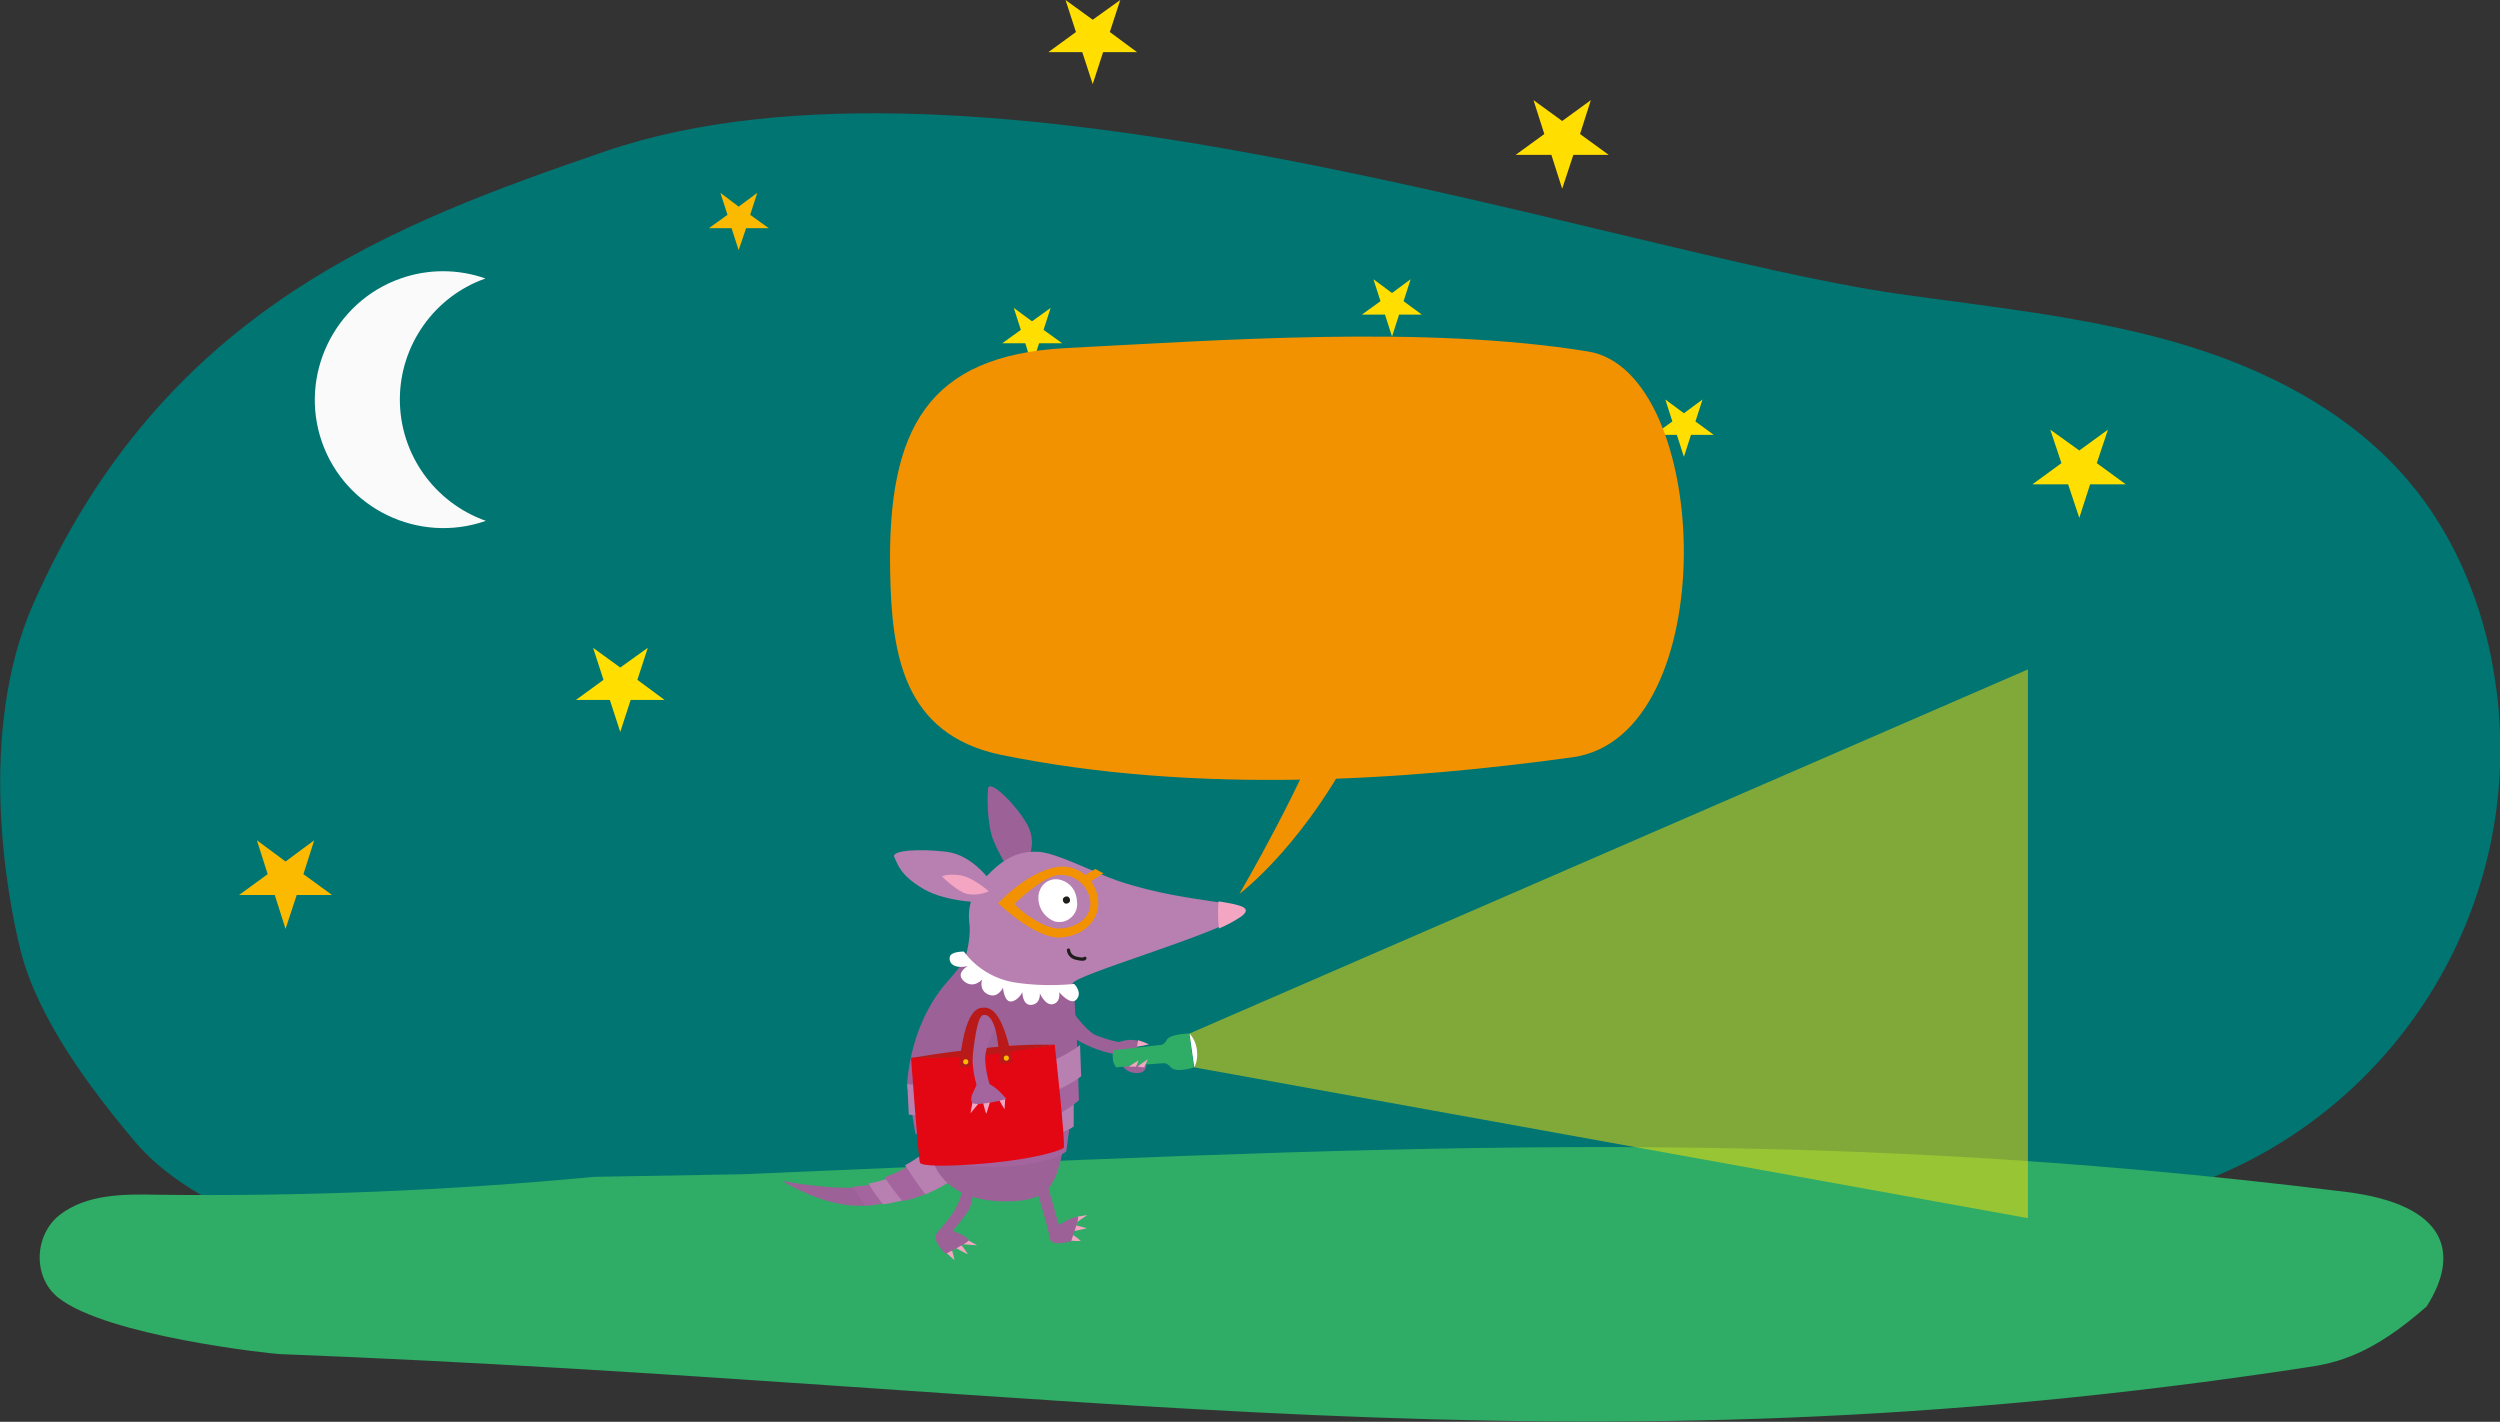 <?xml version="1.0" encoding="utf-8"?>
<!-- Generator: Adobe Illustrator 26.2.1, SVG Export Plug-In . SVG Version: 6.00 Build 0)  -->
<svg version="1.1" id="Capa_1" xmlns="http://www.w3.org/2000/svg" xmlns:xlink="http://www.w3.org/1999/xlink" x="0px" y="0px"
	 viewBox="0 0 671.5 381.9" style="enable-background:new 0 0 671.5 381.9;" xml:space="preserve">
<rect x="0" y="0" width="671.5" height="381.9" fill="#333333" stroke="none"/>
<style type="text/css">
	.st0{fill:#007572;}
	.st1{fill:#2FAC66;}
	.st2{fill:#FFDE00;}
	.st3{fill:#FBBA00;}
	.st4{fill:#F3A5C2;}
	.st5{fill:#9C6297;}
	.st6{fill:#A4659E;}
	.st7{fill:#B780B1;}
	.st8{opacity:0.5;}
	.st9{clip-path:url(#SVGID_00000114041347180536242820000002751001249026437248_);}
	.st10{clip-path:url(#SVGID_00000066512747008169143040000000328163449071676294_);}
	.st11{clip-path:url(#SVGID_00000084532381006854618370000017295685022553853852_);}
	.st12{fill:#FFFFFF;}
	.st13{fill:#1D1D1B;}
	.st14{fill:#F39200;}
	.st15{fill:none;stroke:#1D1D1B;stroke-width:0.88;stroke-linecap:round;}
	.st16{fill:#E30613;}
	.st17{fill:#B91919;}
	.st18{fill:#FAFAFA;}
</style>
<g id="Capa_2_00000075156826305134296430000013402811913248245131_">
	<g id="Capa_1-2">
		<path class="st0" d="M563.6,324.4c68-9,115.9-71.5,106.9-139.5c-0.4-2.7-0.8-5.3-1.3-8c-3.5-17.3-10.7-34-22.1-47.5
			c-16.1-19.1-39.5-30.9-63.6-37.7s-49.1-9.3-73.9-12.8C432.7,67.7,262,6.5,162.4,40.7C106.7,59.9,44,82.5,8.9,162.3
			c-15.1,34.4-7.1,78.1-3.4,92.9c4.6,18.3,18.6,37,30.7,51.4C43.3,315,53,320.9,63,325.7c62.9,30.6,136.5,24.2,206.5,21.4
			c99.2-4,199.5,0.6,296.7-19.9"/>
		<path class="st1" d="M199.4,315.4c172.4-7.3,281.3-13.7,430.4,4.7c27.8,3.4,31,16.7,22,30.8c-14.6,12.9-24,15.2-32.4,16.4
			c-199.8,30.5-329.5,4.8-544.4-3.6c-2.2-0.1-46.2-4.8-59.3-15.1c-7-5.5-6.6-17,0.5-22.4s16.8-5.5,25.8-5.3
			c39.2,0.5,78.5-1.1,117.5-4.8"/>
		<polygon class="st2" points="166.6,196.6 169.4,188 178.5,188 171.2,182.6 174,174 166.6,179.3 159.3,174 162.1,182.6 154.7,188 
			163.8,188 		"/>
		<polygon class="st3" points="76.7,249.5 79.7,240.4 89.2,240.4 81.5,234.8 84.4,225.7 76.7,231.4 69,225.7 71.9,234.8 64.2,240.4 
			73.8,240.4 		"/>
		<polygon class="st2" points="296.9,175.5 290.8,175.5 295.8,171.9 293.9,166 298.9,169.6 303.8,166 301.9,171.9 306.9,175.5 
			300.8,175.5 298.9,181.4 		"/>
		<polygon class="st2" points="372,84.5 365.8,84.5 370.8,80.9 368.9,75 373.9,78.7 378.9,75 377,80.9 381.9,84.5 375.8,84.5 
			373.9,90.4 		"/>
		<polygon class="st3" points="198.4,67.2 200.4,61.3 206.5,61.3 201.5,57.7 203.4,51.8 198.4,55.5 193.5,51.8 195.4,57.7 
			190.4,61.3 196.5,61.3 		"/>
		<polygon class="st2" points="293.5,22.6 296.3,14 305.4,14 298.1,8.6 300.9,0 293.5,5.3 286.2,0 289,8.6 281.6,14 290.7,14 		"/>
		<path class="st4" d="M258.6,334.2c0,0,3.6,0.3,3.8,0.3s-2.5-1.4-2.5-1.4L258.6,334.2z M287.2,333.2c1,0.1,2.1,0.2,3.1,0.1
			c-0.7-0.6-1.4-1.2-2.2-1.6L287.2,333.2z M288.3,330.7c0,0,3.5-0.7,3.6-0.8c-1-0.3-2.1-0.6-3.1-0.8L288.3,330.7z M289.2,328.3
			c0,0,2.6-1.8,2.8-1.9s-2.5,0.4-2.5,0.4L289.2,328.3z"/>
		<path class="st4" d="M254.1,336.4c0.7,0.7,1.5,1.4,2.3,2.1c-0.2-0.9-0.4-1.8-0.7-2.7L254.1,336.4z M256.7,335.2
			c0,0,3.1,1.7,3.3,1.7c-0.6-0.9-1.2-1.8-1.9-2.6L256.7,335.2z"/>
		<path class="st5" d="M250.1,309.6c0,0-9.4,8-18.6,9.2c-7.8,1-21.4-1.6-21.4-1.6s11.8,7.5,22.3,6.6c7.1-0.7,14-2.9,20.2-6.4
			c1.1-0.5,2.3-1,3.5-1.3L250.1,309.6z"/>
		<path class="st6" d="M232.5,323.9c-1.3-1.7-2.4-3.4-3.4-5.2c1.5,0,3-0.3,4.5-0.4c1.3,1.7,2.8,3.3,4.3,4.9
			C236.1,323.4,234.2,323.8,232.5,323.9"/>
		<path class="st7" d="M237.2,323.5c-1.4-1.8-2.8-3.6-3.9-5.6c1.3-0.2,3.8-0.9,5.1-1.3c1.5,2,3.1,3.9,4.7,5.6
			C241.2,322.8,239.2,323.2,237.2,323.5"/>
		<path class="st6" d="M243.5,313.5c1.8,2.4,3.7,4.8,5.7,7c-2.2,0.9-4.5,1.7-6.8,2.1c-1.7-2-3.4-4.2-4.8-6.4
			C239.6,315.5,241.6,314.6,243.5,313.5"/>
		<path class="st7" d="M243.1,313c2.2-1.2,4.2-2.6,6.1-4.1c1.6,2.5,5.4,5.4,6.9,7.1c0.6,0.9-5,3.8-7.5,4.8
			C247.2,319.2,244.7,315.4,243.1,313"/>
		<path class="st5" d="M285.7,308.1c-2.1,9.7-3.3,14.6-15.5,14.6c-17.9,0-19.8-11.7-19.8-11.7L285.7,308.1z"/>
		<path class="st7" d="M288.5,302.5c0,0-6.7,5.2-22.4,6.9c-5.9,0.5-11.9,0.3-17.9-0.5l-1.5-4.1c0,0,11.3,1.5,21.8-0.8
			c7.1-1.4,13.8-4.1,19.9-8v6.5H288.5z"/>
		<path class="st6" d="M286.4,309.3c0,0-5,4.1-20.7,4.1c-5.1,0-10.3-0.5-15.3-1.5l-1.4-3c6.5,0.6,13.1,0.5,19.6-0.2
			c12.4-1.3,18.6-5.4,18.6-5.4L286.4,309.3z"/>
		<path class="st6" d="M289.8,295.5c0,0-7.2,7.3-24.7,9.5c-8.6,1.1-19.2-0.4-19.2-0.4l-0.9-5.4c7.7,0.5,15.3,0,22.9-1.5
			c13.6-2.9,21.7-8.6,21.7-8.6L289.8,295.5z"/>
		<path class="st5" d="M287.8,271.4c0,0-4.6,1.8-4,2.7s2.1,3.3,6.5,5.8c2.8,1.5,5.8,2.6,8.9,3.2c0.7,0.6,1.2,1.3,1.6,2.1
			c1.2,2.3,2.7,2.9,4.1,3c3.1,0.3,3-2.1,3-2.1s-4.2-0.4-3.8-1.5c1.3-3.1,2-5,2-5c-1-0.2-1.9-0.3-2.9-0.3c-0.9,0.1-1.8,0.3-2.6,0.6
			c-2.3-0.4-4.5-1.1-6.6-2C291.5,276.6,287.8,271.3,287.8,271.4 M270.4,232.7c-1.3-2.2-2.5-4.4-3.5-6.8c-1.7-4-1.8-11.6-1.5-14.1
			s6.7,3.4,10.2,9.1s0.1,10.3,0.1,10.9L270.4,232.7z"/>
		<path class="st5" d="M260.6,256l5,4.3l12.6,4.4c0,0,10.3,0.6,10.3,0.8c0,2,0.9,16.4,0.9,16.4s-11.6,7.1-22.4,10
			c-7.7,1.9-15.7,2.1-23.4,0.5c0,0,0-15.9,10.4-28.2C256.4,261.5,258.6,258.8,260.6,256"/>
		<path class="st7" d="M260.4,248.2c-0.6-4.2,0.6-8.4,3.4-11.6c3.3-3.4,7.5-8.3,15.2-7.8c4.9,0.3,15.6,5.9,21.3,7.8
			c20.5,6.9,38.2,4.9,32.4,9.6c-6,4.8-44.6,15.8-44.6,18v1.1l-10,1.2l-13.9-4.3l-5-5.1C260.1,255.2,260.7,250.3,260.4,248.2"/>
		<g class="st8">
			<g>
				<g>
					<defs>
						<rect id="SVGID_1_" x="319.5" y="179.8" width="225.2" height="147.5"/>
					</defs>
					<clipPath id="SVGID_00000020375368193500909560000001322981315707124149_">
						<use xlink:href="#SVGID_1_"  style="overflow:visible;"/>
					</clipPath>
					<g style="clip-path:url(#SVGID_00000020375368193500909560000001322981315707124149_);">
						<g>
							<g>
								<defs>
									<rect id="SVGID_00000010273769778073025680000002721190257581639351_" x="319.5" y="179.8" width="225.2" height="147.5"/>
								</defs>
								<clipPath id="SVGID_00000130626614056762455090000008122644087535775115_">
									<use xlink:href="#SVGID_00000010273769778073025680000002721190257581639351_"  style="overflow:visible;"/>
								</clipPath>
								<g style="clip-path:url(#SVGID_00000130626614056762455090000008122644087535775115_);">
									<g>
										<g>
											<defs>
												
													<rect id="SVGID_00000012441761466552006330000000029552023667271588_" x="319.5" y="179.8" width="225.2" height="147.5"/>
											</defs>
											<clipPath id="SVGID_00000000912072037187519350000013404960007921768883_">
												<use xlink:href="#SVGID_00000012441761466552006330000000029552023667271588_"  style="overflow:visible;"/>
											</clipPath>
											<g style="clip-path:url(#SVGID_00000000912072037187519350000013404960007921768883_);">
												<polygon class="st2" points="320.8,286.7 544.7,327.2 544.7,179.8 319.5,277.6 												"/>
											</g>
										</g>
									</g>
								</g>
							</g>
						</g>
					</g>
				</g>
			</g>
		</g>
		<path class="st4" d="M305.4,281.1c1.1-0.1,2.1-0.3,3.2-0.6c-0.9-0.4-1.9-0.8-2.9-1.1L305.4,281.1z"/>
		<path class="st5" d="M278.8,320.9l2.5-2.8l3.1,10.9c0,0,5.4-3.2,5.2-1.8s-1.9,6.2-1.9,6.2s-5.4,1.6-5.7-0.7
			S278.8,320.8,278.8,320.9"/>
		<path class="st7" d="M266.6,237.4c0,0-5-7.7-12.3-8.6s-15-0.4-14.1,1.4s1.5,4.9,7.9,8.6s16.5,3.6,16.5,3.6L266.6,237.4z"/>
		<path class="st5" d="M258.4,314.4l3.5,2.3c0,0-0.6,5.9-1.4,7.7s-4.6,6.2-4.6,6.2s5.1,1.9,4.1,2.8s-6,3.4-6,3.4s-3.7-3.5-2.5-5.4
			c0.6-1,4.2-4.3,5.9-8.3c1.1-2.7,1.6-5.6,1.7-8.6"/>
		<path class="st4" d="M265.6,239.4c0,0-4.3-3.8-7.7-4.3s-4.9,0.3-4.9,0.3s4.1,4.1,6.7,4.7C261.7,240.5,263.8,240.2,265.6,239.4"/>
		<path class="st12" d="M279.1,239.6c-0.8,3.3,1,6.7,4.2,7.9c2.6,0.7,5.2-0.9,5.9-3.5c0.1-0.5,0.2-1.1,0.1-1.6
			c-0.1-3.1-1.7-5.2-4.2-6s-5.1,0.5-5.9,3C279.2,239.5,279.2,239.5,279.1,239.6"/>
		<path class="st13" d="M287.4,242c-0.1,0.5-0.7,0.8-1.2,0.7s-0.8-0.7-0.7-1.2c0.1-0.5,0.7-0.8,1.2-0.7h0.1
			C287.2,241,287.5,241.5,287.4,242"/>
		<path class="st4" d="M327.3,242.1c6.2,1,9.1,1.7,6.2,4c-1.9,1.3-4,2.4-6.1,3.3C327.1,246.9,327.1,244.5,327.3,242.1"/>
		<path class="st14" d="M295,242.6c0,4.1-3.2,8.6-9.9,9.2c-6.9,0.6-17-9.2-17-9.2s8.3-9,16.5-9.8C290.4,232.3,295,237.2,295,242.6
			 M284.7,235c-3.5,0-9.6,5.2-12.2,7.8c1.6,2,7.8,6.6,11.8,6.6c4.5,0,8.6-2.6,8.6-6.8C292.7,238.3,289.1,234.9,284.7,235"/>
		<path class="st14" d="M291.9,237.4c1-0.6,3.9-2.5,4.5-2.8l-2.2-1.2c-0.7,0.4-3,1.8-3.4,2.1L291.9,237.4z"/>
		<path class="st7" d="M290.4,289.1c0,0-7.6,6.2-25.5,9.8c-8.4,1.7-20.8,0.5-20.8,0.5l-0.4-8.2c0,0,12.6,1.2,24.1-1.4
			c15.8-3.6,22.3-9.1,22.3-9.1L290.4,289.1z"/>
		<path class="st12" d="M288.5,264.3c-5.5,0.5-11,0.4-16.5-0.5c-5.2-1-9.9-3.9-13.1-8.2c0,0-3.6-0.1-3.8,1.5c-0.3,2,1.7,3.1,4.8,2.4
			c0,0-3.6,2-0.8,4.2c2.5,1.9,4.7-0.6,4.7-0.6s-1,2.8,1.6,4s4-1.8,4-1.8s0.3,3.9,2.2,3.7s3-2.5,3-2.5s0,3.7,2.5,3.4s2.2-3.1,2.2-3.1
			s1.5,3.5,3.6,2.9s1.6-3.2,1.6-3.2s3.1,3.8,4.7,1.9S288.5,264.2,288.5,264.3"/>
		<path class="st15" d="M291.4,257.4c0,0-0.1,0.5-2.2,0c-1.2-0.2-2.1-1.1-2.2-2.2"/>
		<path class="st16" d="M263.3,283.2c12.2-1.3,20-2.6,20-2.6s3,27,2.4,27.7s-7.9,3-19.9,4.1s-18.3,0.8-18.7-0.1s-2.4-28.2-2.4-28.2
			S254,284.2,263.3,283.2"/>
		<path class="st17" d="M283.3,280.6c-6.4-0.1-12.9,0.2-19.3,1c-10.6,1-19.3,2.6-19.3,2.6s12.2,0,19.1-0.7S283.3,280.6,283.3,280.6"
			/>
		<path class="st4" d="M270,294.8c0,0-0.1,3-0.2,3.1c-0.5-0.8-1-1.6-1.4-2.4L270,294.8z M266,295.7c0,0-1,3.4-1.1,3.5
			c-0.4-1.1-0.6-2.1-0.9-3.2L266,295.7z M263.1,296.1c0,0-2.3,2.8-2.4,2.9s0.5-2.8,0.5-2.8L263.1,296.1z"/>
		<path class="st6" d="M267.6,275.9c-1.2,1.7-3,5.6-3,8.5c0.1,2.3,0.5,4.6,1.2,6.8c1.1,0.6,2.1,1.4,3,2.3c0.7,0.7,1.5,1.7,1.5,1.7
			c-2.3,0.6-4.6,1.1-7,1.3c-0.7,0.1-1.5,0-2.2-0.2c-0.3-0.8-0.3-1.7,0.1-2.5c0.6-1.3,1.1-2.4,1.1-2.4c-0.9-3.1-1.2-6.2-1.1-9.4
			c0.2-5,1.6-7.5,2.2-8.4C265.9,270,269.2,273.7,267.6,275.9"/>
		<path class="st1" d="M298.9,284.3c0,0.9,0.4,1.7,0.9,2.4c0,0,8.6-0.9,12.5-1.1c0.6,0,1-0.2,2.2,1.1c1.5,1.6,6.2,0,6.2,0l-1.3-9.1
			c0,0-5.2,0.1-6,1.7s-2,1.4-2,1.4l-12.4,1.4C298.9,282.8,298.8,283.6,298.9,284.3"/>
		<path class="st12" d="M320.8,286.7c0.7-1.4,0.9-3.1,0.7-4.7c-0.2-1.6-0.9-3.2-2-4.4L320.8,286.7z"/>
		<path class="st4" d="M305.1,286.5c0.3-0.5,0.5-1.1,0.7-1.7l-2.6,1.7H305.1z"/>
		<path class="st4" d="M307.3,286.7c0.4-0.7,0.7-1.5,1-2.2c-0.2,0.1-2.8,2-2.8,2L307.3,286.7z"/>
		<path class="st17" d="M259,277.7c1.2-4.8,2.8-6.8,4.6-7s5.5-0.6,8.4,14.6c-1.1,0.2-2.2,0.3-3.3,0.4c0,0-0.7-7.3-1.4-9.4
			c-0.3-0.9-1.3-4.3-3.4-3.6c-1.9,0.6-2.9,13.8-2.9,13.8l-3.2,0.2C257.8,283.7,258.3,280.7,259,277.7"/>
		<path class="st3" d="M258.7,285.2c0-0.4,0.3-0.7,0.7-0.7c0.4,0,0.7,0.3,0.7,0.7c0,0.4-0.3,0.7-0.7,0.7
			C259,285.9,258.7,285.6,258.7,285.2 M269.6,284.2c0-0.4,0.3-0.7,0.7-0.7c0.4,0,0.7,0.3,0.7,0.7c0,0.4-0.3,0.7-0.7,0.7l0,0
			C269.9,284.9,269.6,284.6,269.6,284.2L269.6,284.2"/>
		<path class="st18" d="M107.4,107.3c0,14.7,9.3,27.7,23.1,32.6c-18,6.3-37.7-3.2-44-21.1s3.2-37.7,21.1-44c7.4-2.6,15.4-2.6,22.8,0
			C116.7,79.6,107.4,92.7,107.4,107.3"/>
		<polygon class="st2" points="275.4,92.2 269.2,92.2 274.2,88.6 272.3,82.7 277.2,86.3 282.2,82.7 280.3,88.6 285.3,92.2 
			279.1,92.2 277.2,98.1 		"/>
		<polygon class="st2" points="450.4,116.8 444.2,116.8 449.2,113.2 447.3,107.3 452.3,111 457.3,107.3 455.4,113.2 460.3,116.8 
			454.2,116.8 452.3,122.7 		"/>
		<polygon class="st2" points="416.7,41.6 407.1,41.6 414.8,36 411.9,26.9 419.6,32.5 427.3,26.9 424.4,36 432.1,41.6 422.6,41.6 
			419.6,50.7 		"/>
		<polygon class="st2" points="555.5,130.1 545.9,130.1 553.7,124.4 550.7,115.4 558.5,121 566.2,115.4 563.2,124.4 571,130.1 
			561.4,130.1 558.5,139.1 		"/>
	</g>
</g>
<path class="st14" d="M367.7,141.7c0,0-1.2,20.7-9.9,47.1c-6.6,20.1-24.9,51.3-24.9,51.3s18.6-13.8,33.3-44.5
	c14.3-29.9,15.1-49.9,15.1-49.9L367.7,141.7z"/>
<path class="st14" d="M239.1,153.7c0.4,22,3.5,43.4,29.5,49c53.1,10.9,109.5,6.8,153.8,0.7c40.7-5.7,37.6-103.7,4.1-109
	c-43.8-7.1-99-3-140.3-0.9C249.2,95.5,238.3,115.1,239.1,153.7"/>
</svg>
